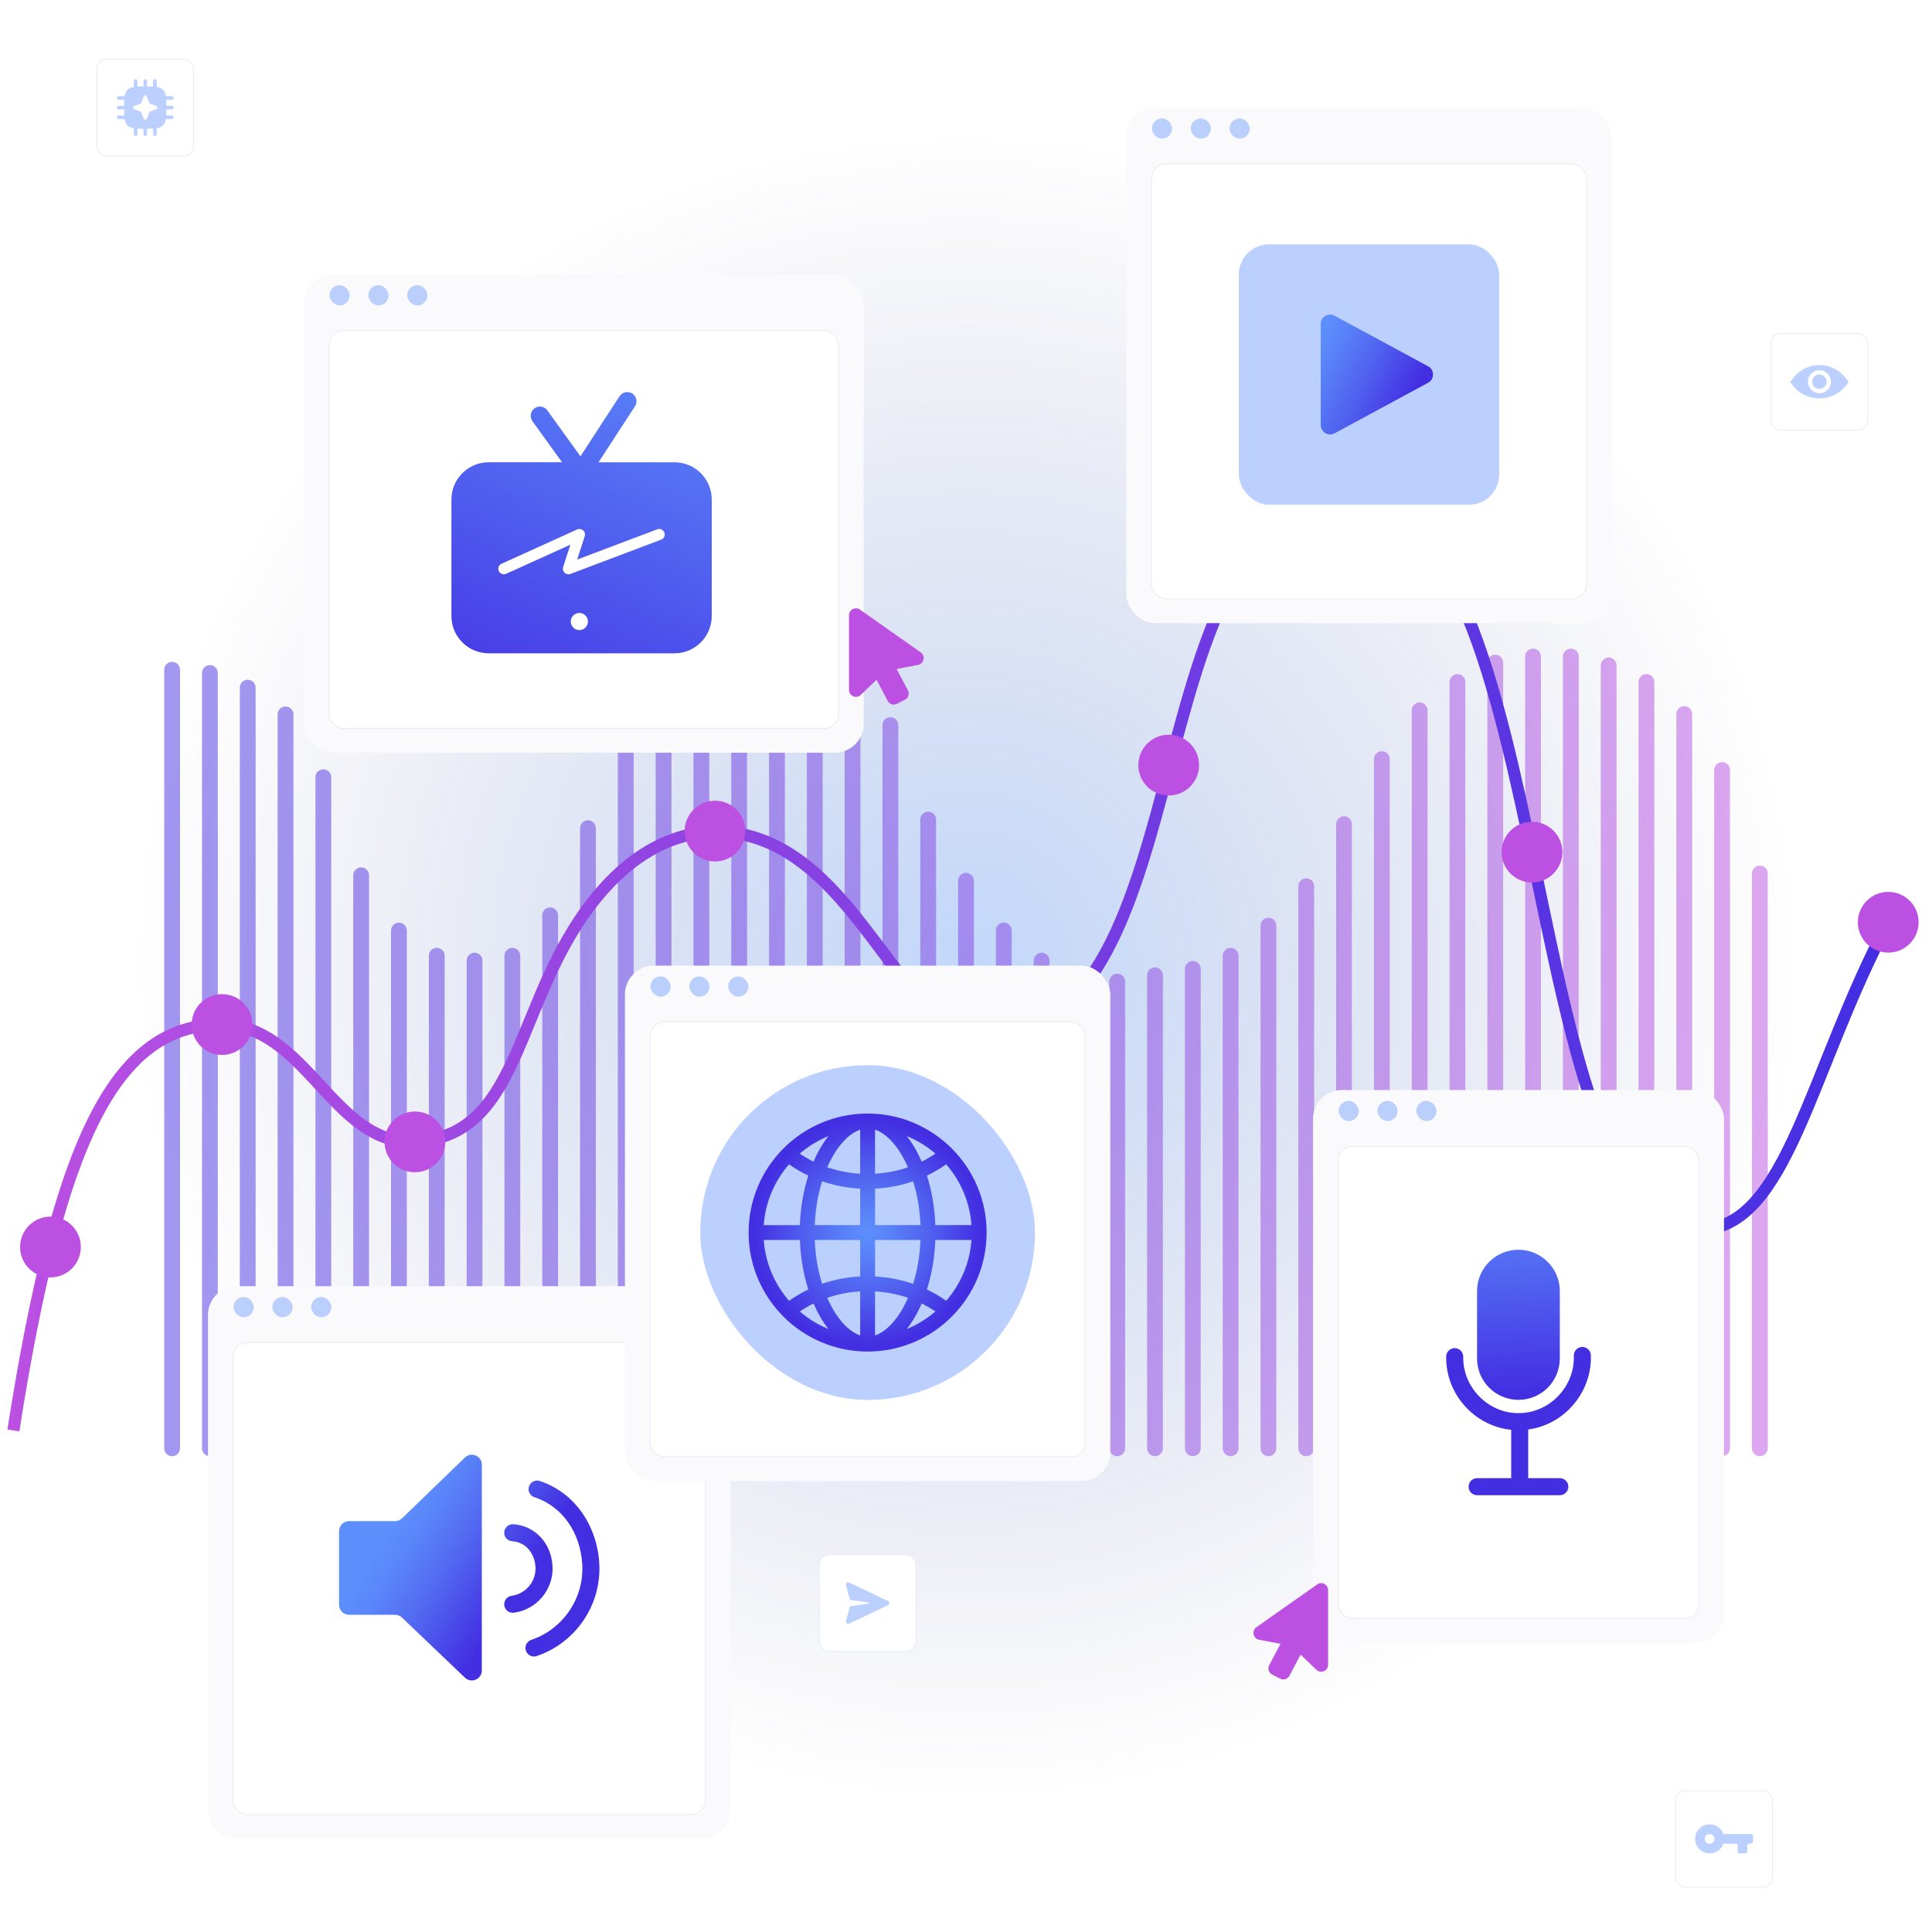 <?xml version="1.0" encoding="UTF-8"?>
<svg id="Layer_1" data-name="Layer 1" xmlns="http://www.w3.org/2000/svg" xmlns:xlink="http://www.w3.org/1999/xlink" viewBox="0 0 800 800">
  <defs>
    <style>
      .cls-1, .cls-2, .cls-3, .cls-4 {
        fill: #5d8ffc;
      }

      .cls-5 {
        fill: url(#radial-gradient-2);
      }

      .cls-6, .cls-7, .cls-8, .cls-9, .cls-10, .cls-11, .cls-12, .cls-13 {
        stroke-miterlimit: 10;
      }

      .cls-6, .cls-7, .cls-8, .cls-14, .cls-11, .cls-12, .cls-13 {
        fill: #fff;
      }

      .cls-6, .cls-7, .cls-8, .cls-11, .cls-12, .cls-13 {
        stroke: #e3e3f2;
        stroke-width: .25px;
      }

      .cls-15 {
        fill: url(#linear-gradient-5);
      }

      .cls-16 {
        fill: url(#linear-gradient-6);
      }

      .cls-17 {
        fill: url(#linear-gradient-4);
      }

      .cls-18 {
        fill: url(#linear-gradient-3);
      }

      .cls-7 {
        filter: url(#drop-shadow-8);
      }

      .cls-8 {
        filter: url(#drop-shadow-6);
      }

      .cls-9 {
        stroke: url(#linear-gradient-2);
        stroke-width: 5px;
      }

      .cls-9, .cls-10 {
        fill: none;
      }

      .cls-19 {
        fill: url(#radial-gradient);
        opacity: .25;
      }

      .cls-20 {
        filter: url(#drop-shadow-16);
      }

      .cls-21 {
        filter: url(#drop-shadow-18);
      }

      .cls-22 {
        filter: url(#drop-shadow-17);
      }

      .cls-23 {
        filter: url(#drop-shadow-15);
      }

      .cls-24 {
        fill: url(#linear-gradient);
        opacity: .5;
      }

      .cls-25 {
        filter: url(#drop-shadow-7);
      }

      .cls-25, .cls-26, .cls-27, .cls-28, .cls-29 {
        fill: #fafafd;
      }

      .cls-26 {
        filter: url(#drop-shadow-5);
      }

      .cls-27 {
        filter: url(#drop-shadow-9);
      }

      .cls-2 {
        fill-rule: evenodd;
      }

      .cls-10 {
        stroke: #5d8ffc;
        stroke-linecap: round;
        stroke-width: 1.5px;
      }

      .cls-30, .cls-4 {
        opacity: .42;
      }

      .cls-11 {
        filter: url(#drop-shadow-12);
      }

      .cls-12 {
        filter: url(#drop-shadow-10);
      }

      .cls-13 {
        filter: url(#drop-shadow-14);
      }

      .cls-31 {
        fill: #bb50e2;
      }

      .cls-32 {
        fill: #bb50e2;
      }

      .cls-3 {
        opacity: .4;
      }

      .cls-33 {
        fill: #432ee2;
      }

      .cls-28 {
        filter: url(#drop-shadow-11);
      }

      .cls-29 {
        filter: url(#drop-shadow-13);
      }
    </style>
    <radialGradient id="radial-gradient" cx="400" cy="400" fx="400" fy="400" r="344.45" gradientUnits="userSpaceOnUse">
      <stop offset="0" stop-color="#0660ef"/>
      <stop offset="1" stop-color="#221c69" stop-opacity="0"/>
    </radialGradient>
    <linearGradient id="linear-gradient" x1="68" y1="400" x2="732" y2="400" gradientTransform="translate(800) rotate(-180) scale(1 -1)" gradientUnits="userSpaceOnUse">
      <stop offset="0" stop-color="#bb50e2"/>
      <stop offset="1" stop-color="#432ee2"/>
    </linearGradient>
    <linearGradient id="linear-gradient-2" x1="3.07" y1="398.94" x2="784.09" y2="398.94" gradientUnits="userSpaceOnUse">
      <stop offset="0" stop-color="#bb50e2"/>
      <stop offset="1" stop-color="#432ee2"/>
    </linearGradient>
    <filter id="drop-shadow-5" x="55.26" y="502.42" width="278" height="290" filterUnits="userSpaceOnUse">
      <feOffset dx="0" dy="3"/>
      <feGaussianBlur result="blur" stdDeviation="10"/>
      <feFlood flood-color="#bfbfbf" flood-opacity=".3"/>
      <feComposite in2="blur" operator="in"/>
      <feComposite in="SourceGraphic"/>
    </filter>
    <filter id="drop-shadow-6" x="96.41" y="552.93" width="195.79" height="195.79" filterUnits="userSpaceOnUse">
      <feOffset dx="0" dy="2.83"/>
      <feGaussianBlur result="blur-2" stdDeviation="5"/>
      <feFlood flood-color="#c9c9c9" flood-opacity=".28"/>
      <feComposite in2="blur-2" operator="in"/>
      <feComposite in="SourceGraphic"/>
    </filter>
    <linearGradient id="linear-gradient-3" x1="100.54" y1="590.24" x2="254.08" y2="686.58" gradientTransform="translate(2.28 -.45)" gradientUnits="userSpaceOnUse">
      <stop offset=".4" stop-color="#5d8ffc"/>
      <stop offset=".46" stop-color="#5a85f9"/>
      <stop offset=".55" stop-color="#536cf2"/>
      <stop offset=".66" stop-color="#4843e7"/>
      <stop offset=".72" stop-color="#432ee2"/>
    </linearGradient>
    <filter id="drop-shadow-7" x="436.26" y="14.42" width="262" height="274" filterUnits="userSpaceOnUse">
      <feOffset dx="0" dy="3"/>
      <feGaussianBlur result="blur-3" stdDeviation="10"/>
      <feFlood flood-color="#bfbfbf" flood-opacity=".3"/>
      <feComposite in2="blur-3" operator="in"/>
      <feComposite in="SourceGraphic"/>
    </filter>
    <filter id="drop-shadow-8" x="476.68" y="64.89" width="180.39" height="180.39" filterUnits="userSpaceOnUse">
      <feOffset dx="0" dy="2.83"/>
      <feGaussianBlur result="blur-4" stdDeviation="5"/>
      <feFlood flood-color="#c9c9c9" flood-opacity=".28"/>
      <feComposite in2="blur-4" operator="in"/>
      <feComposite in="SourceGraphic"/>
    </filter>
    <linearGradient id="linear-gradient-4" x1="547.96" y1="143.97" x2="591.07" y2="165.83" gradientTransform="translate(-7.42 5.92)" gradientUnits="userSpaceOnUse">
      <stop offset="0" stop-color="#5d8ffc"/>
      <stop offset=".18" stop-color="#5982f8"/>
      <stop offset=".52" stop-color="#5061ef"/>
      <stop offset=".95" stop-color="#432ee2"/>
    </linearGradient>
    <filter id="drop-shadow-9" x="228.26" y="369.42" width="262" height="274" filterUnits="userSpaceOnUse">
      <feOffset dx="0" dy="3"/>
      <feGaussianBlur result="blur-5" stdDeviation="10"/>
      <feFlood flood-color="#bfbfbf" flood-opacity=".3"/>
      <feComposite in2="blur-5" operator="in"/>
      <feComposite in="SourceGraphic"/>
    </filter>
    <filter id="drop-shadow-10" x="269.06" y="420.18" width="180.39" height="180.39" filterUnits="userSpaceOnUse">
      <feOffset dx="0" dy="2.83"/>
      <feGaussianBlur result="blur-6" stdDeviation="5"/>
      <feFlood flood-color="#c9c9c9" flood-opacity=".28"/>
      <feComposite in2="blur-6" operator="in"/>
      <feComposite in="SourceGraphic"/>
    </filter>
    <radialGradient id="radial-gradient-2" cx="359.98" cy="508.42" fx="359.98" fy="508.42" r="49.28" gradientTransform="translate(-.72 1.95)" gradientUnits="userSpaceOnUse">
      <stop offset="0" stop-color="#5d8ffc"/>
      <stop offset=".18" stop-color="#5982f8"/>
      <stop offset=".52" stop-color="#5061ef"/>
      <stop offset=".95" stop-color="#432ee2"/>
    </radialGradient>
    <filter id="drop-shadow-11" x="95.26" y="83.42" width="293" height="259" filterUnits="userSpaceOnUse">
      <feOffset dx="0" dy="3"/>
      <feGaussianBlur result="blur-7" stdDeviation="10"/>
      <feFlood flood-color="#bfbfbf" flood-opacity=".3"/>
      <feComposite in2="blur-7" operator="in"/>
      <feComposite in="SourceGraphic"/>
    </filter>
    <filter id="drop-shadow-12" x="136.16" y="133.95" width="211.19" height="164.99" filterUnits="userSpaceOnUse">
      <feOffset dx="0" dy="2.83"/>
      <feGaussianBlur result="blur-8" stdDeviation="5"/>
      <feFlood flood-color="#c9c9c9" flood-opacity=".28"/>
      <feComposite in2="blur-8" operator="in"/>
      <feComposite in="SourceGraphic"/>
    </filter>
    <linearGradient id="linear-gradient-5" x1="202.35" y1="15073.19" x2="323.11" y2="15349.01" gradientTransform="translate(2.92 15385.33) scale(1 -1)" gradientUnits="userSpaceOnUse">
      <stop offset="0" stop-color="#432ee2"/>
      <stop offset=".66" stop-color="#5d8ffc"/>
    </linearGradient>
    <filter id="drop-shadow-13" x="513.26" y="420.42" width="231" height="290" filterUnits="userSpaceOnUse">
      <feOffset dx="0" dy="3"/>
      <feGaussianBlur result="blur-9" stdDeviation="10"/>
      <feFlood flood-color="#bfbfbf" flood-opacity=".3"/>
      <feComposite in2="blur-9" operator="in"/>
      <feComposite in="SourceGraphic"/>
    </filter>
    <filter id="drop-shadow-14" x="554" y="471.7" width="149.59" height="195.79" filterUnits="userSpaceOnUse">
      <feOffset dx="0" dy="2.83"/>
      <feGaussianBlur result="blur-10" stdDeviation="5"/>
      <feFlood flood-color="#c9c9c9" flood-opacity=".28"/>
      <feComposite in2="blur-10" operator="in"/>
      <feComposite in="SourceGraphic"/>
    </filter>
    <linearGradient id="linear-gradient-6" x1="630.12" y1="14785.7" x2="621.85" y2="14954.07" gradientTransform="translate(1.19 15386.46) scale(1 -1)" gradientUnits="userSpaceOnUse">
      <stop offset=".14" stop-color="#432ee2"/>
      <stop offset=".66" stop-color="#5d8ffc"/>
    </linearGradient>
    <filter id="drop-shadow-15" x="703.26" y="107.42" width="101" height="101" filterUnits="userSpaceOnUse">
      <feOffset dx="0" dy="3"/>
      <feGaussianBlur result="blur-11" stdDeviation="10"/>
      <feFlood flood-color="#bfbfbf" flood-opacity=".3"/>
      <feComposite in2="blur-11" operator="in"/>
      <feComposite in="SourceGraphic"/>
    </filter>
    <filter id="drop-shadow-16" x="663.26" y="710.42" width="101" height="102" filterUnits="userSpaceOnUse">
      <feOffset dx="0" dy="3"/>
      <feGaussianBlur result="blur-12" stdDeviation="10"/>
      <feFlood flood-color="#bfbfbf" flood-opacity=".3"/>
      <feComposite in2="blur-12" operator="in"/>
      <feComposite in="SourceGraphic"/>
    </filter>
    <filter id="drop-shadow-17" x="308.26" y="613.42" width="102" height="101" filterUnits="userSpaceOnUse">
      <feOffset dx="0" dy="3"/>
      <feGaussianBlur result="blur-13" stdDeviation="10"/>
      <feFlood flood-color="#bfbfbf" flood-opacity=".3"/>
      <feComposite in2="blur-13" operator="in"/>
      <feComposite in="SourceGraphic"/>
    </filter>
    <filter id="drop-shadow-18" x="9.26" y="-5.58" width="102" height="101" filterUnits="userSpaceOnUse">
      <feOffset dx="0" dy="3"/>
      <feGaussianBlur result="blur-14" stdDeviation="10"/>
      <feFlood flood-color="#bfbfbf" flood-opacity=".3"/>
      <feComposite in2="blur-14" operator="in"/>
      <feComposite in="SourceGraphic"/>
    </filter>
  </defs>
  <circle class="cls-19" cx="400" cy="400" r="344.45"/>
  <path class="cls-24" d="M728.73,602.98c1.81,0,3.27-1.46,3.27-3.27v-238.02c0-1.81-1.47-3.27-3.27-3.27s-3.27,1.46-3.27,3.27v238.02c0,1.81,1.47,3.27,3.27,3.27ZM709.8,599.71v-280.87c0-1.81,1.47-3.27,3.27-3.27s3.27,1.46,3.27,3.27v280.87c0,1.81-1.47,3.27-3.27,3.27s-3.27-1.46-3.27-3.27ZM694.14,599.71v-304.04c0-1.81,1.47-3.27,3.27-3.27s3.27,1.46,3.27,3.27v304.04c0,1.81-1.47,3.27-3.27,3.27s-3.27-1.46-3.27-3.27ZM678.49,599.71v-317.31c0-1.81,1.47-3.27,3.27-3.27s3.27,1.46,3.27,3.27v317.31c0,1.81-1.47,3.27-3.27,3.27s-3.27-1.46-3.27-3.27ZM662.84,599.71v-324.17c0-1.81,1.47-3.27,3.27-3.27s3.27,1.46,3.27,3.27v324.17c0,1.81-1.47,3.27-3.27,3.27s-3.27-1.46-3.27-3.27ZM647.18,599.71v-327.85c0-1.81,1.47-3.27,3.27-3.27s3.27,1.46,3.27,3.27v327.85c0,1.81-1.47,3.27-3.27,3.27s-3.27-1.46-3.27-3.27ZM631.53,599.71v-327.85c0-1.81,1.47-3.27,3.27-3.27s3.27,1.46,3.27,3.27v327.85c0,1.81-1.47,3.27-3.27,3.27s-3.27-1.46-3.27-3.27ZM615.88,599.71v-325.34c0-1.81,1.47-3.27,3.27-3.27s3.27,1.46,3.27,3.27v325.34c0,1.81-1.47,3.27-3.27,3.27s-3.27-1.46-3.27-3.27ZM600.22,599.71v-317.31c0-1.81,1.47-3.27,3.27-3.27s3.27,1.46,3.27,3.27v317.31c0,1.81-1.47,3.27-3.27,3.27s-3.27-1.46-3.27-3.27ZM584.57,599.71v-305.56c0-1.81,1.47-3.27,3.27-3.27s3.27,1.46,3.27,3.27v305.56c0,1.81-1.47,3.27-3.27,3.27s-3.27-1.46-3.27-3.27ZM568.92,599.71v-285.37c0-1.81,1.47-3.27,3.27-3.27s3.27,1.46,3.27,3.27v285.37c0,1.81-1.47,3.27-3.27,3.27s-3.27-1.46-3.27-3.27ZM553.26,599.71v-258.46c0-1.81,1.47-3.27,3.27-3.27s3.27,1.46,3.27,3.27v258.46c0,1.81-1.47,3.27-3.27,3.27s-3.27-1.46-3.27-3.27ZM537.61,599.71v-232.75c0-1.81,1.47-3.27,3.27-3.27s3.27,1.46,3.27,3.27v232.75c0,1.81-1.47,3.27-3.27,3.27s-3.27-1.46-3.27-3.27ZM521.96,599.71v-216.41c0-1.81,1.47-3.27,3.27-3.27s3.27,1.46,3.27,3.27v216.41c0,1.81-1.47,3.27-3.27,3.27s-3.27-1.46-3.27-3.27ZM506.3,599.71v-203.96c0-1.81,1.47-3.27,3.27-3.27s3.27,1.46,3.27,3.27v203.96c0,1.81-1.47,3.27-3.27,3.27s-3.27-1.46-3.27-3.27ZM490.65,599.71v-198.49c0-1.81,1.47-3.27,3.27-3.27s3.27,1.46,3.27,3.27v198.49c0,1.81-1.47,3.27-3.27,3.27s-3.27-1.46-3.27-3.27ZM474.99,599.71v-195.89c0-1.81,1.47-3.27,3.27-3.27s3.27,1.46,3.27,3.27v195.89c0,1.81-1.47,3.27-3.27,3.27s-3.27-1.46-3.27-3.27ZM459.34,599.71v-193.26c0-1.81,1.47-3.27,3.27-3.27s3.27,1.46,3.27,3.27v193.26c0,1.81-1.47,3.27-3.27,3.27s-3.27-1.46-3.27-3.27ZM443.69,599.71v-195.89c0-1.81,1.47-3.27,3.27-3.27s3.27,1.46,3.27,3.27v195.89c0,1.81-1.47,3.27-3.27,3.27s-3.27-1.46-3.27-3.27ZM428.03,599.71v-201.94c0-1.81,1.47-3.27,3.27-3.27s3.27,1.46,3.27,3.27v201.94c0,1.81-1.47,3.27-3.27,3.27s-3.27-1.46-3.27-3.27ZM412.38,599.71v-214.39c0-1.81,1.47-3.27,3.27-3.27s3.27,1.46,3.27,3.27v214.39c0,1.81-1.47,3.27-3.27,3.27s-3.27-1.46-3.27-3.27ZM396.73,599.71v-235c0-1.81,1.47-3.27,3.27-3.27s3.27,1.46,3.27,3.27v235c0,1.81-1.47,3.27-3.27,3.27s-3.27-1.46-3.27-3.27ZM381.07,599.71v-260.33c0-1.81,1.47-3.27,3.27-3.27s3.27,1.46,3.27,3.27v260.33c0,1.81-1.47,3.27-3.27,3.27s-3.27-1.46-3.27-3.27ZM365.42,599.71v-299.46c0-1.81,1.47-3.27,3.27-3.27s3.27,1.46,3.27,3.27v299.46c0,1.81-1.47,3.27-3.27,3.27s-3.27-1.46-3.27-3.27ZM349.76,599.71V254.79c0-1.81,1.47-3.27,3.27-3.27s3.27,1.46,3.27,3.27v344.92c0,1.81-1.47,3.27-3.27,3.27s-3.27-1.46-3.27-3.27ZM334.11,599.71V220.81c0-1.81,1.47-3.27,3.27-3.27s3.27,1.46,3.27,3.27v378.89c0,1.81-1.47,3.27-3.27,3.27s-3.27-1.46-3.27-3.27ZM318.46,599.71V203.66c0-1.81,1.47-3.27,3.27-3.27s3.27,1.46,3.27,3.27v396.05c0,1.81-1.47,3.27-3.27,3.27s-3.27-1.46-3.27-3.27ZM302.8,599.71V200.29c0-1.81,1.47-3.27,3.27-3.27s3.27,1.46,3.27,3.27v399.41c0,1.81-1.47,3.27-3.27,3.27s-3.27-1.46-3.27-3.27ZM287.15,599.71V205.26c0-1.81,1.47-3.27,3.27-3.27s3.27,1.46,3.27,3.27v394.45c0,1.81-1.47,3.27-3.27,3.27s-3.27-1.46-3.27-3.27ZM271.5,599.71V228.55c0-1.81,1.47-3.27,3.27-3.27s3.27,1.46,3.27,3.27v371.16c0,1.81-1.47,3.27-3.27,3.27s-3.27-1.46-3.27-3.27ZM255.84,599.71v-321.03c0-1.81,1.47-3.27,3.27-3.27s3.27,1.46,3.27,3.27v321.03c0,1.81-1.47,3.27-3.27,3.27s-3.27-1.46-3.27-3.27ZM240.19,599.71v-256.78c0-1.81,1.47-3.27,3.27-3.27s3.27,1.46,3.27,3.27v256.78c0,1.81-1.47,3.27-3.27,3.27s-3.27-1.46-3.27-3.27ZM224.54,599.71v-220.7c0-1.81,1.47-3.27,3.27-3.27s3.27,1.46,3.27,3.27v220.7c0,1.81-1.47,3.27-3.27,3.27s-3.27-1.46-3.27-3.27ZM208.88,599.71v-203.96c0-1.81,1.47-3.27,3.27-3.27s3.27,1.46,3.27,3.27v203.96c0,1.81-1.47,3.27-3.27,3.27s-3.27-1.46-3.27-3.27ZM193.23,599.71v-201.94c0-1.81,1.47-3.27,3.27-3.27s3.27,1.46,3.27,3.27v201.94c0,1.81-1.47,3.27-3.27,3.27s-3.27-1.46-3.27-3.27ZM177.58,599.71v-203.96c0-1.81,1.47-3.27,3.27-3.27s3.27,1.46,3.27,3.27v203.96c0,1.81-1.47,3.27-3.27,3.27s-3.27-1.46-3.27-3.27ZM161.92,599.71v-214.39c0-1.81,1.47-3.27,3.27-3.27s3.27,1.46,3.27,3.27v214.39c0,1.81-1.47,3.27-3.27,3.27s-3.27-1.46-3.27-3.27ZM146.27,599.71v-237.27c0-1.81,1.47-3.27,3.27-3.27s3.27,1.46,3.27,3.27v237.27c0,1.81-1.47,3.27-3.27,3.27s-3.27-1.46-3.27-3.27ZM130.62,599.71v-277.89c0-1.81,1.47-3.27,3.27-3.27s3.27,1.46,3.27,3.27v277.89c0,1.81-1.47,3.27-3.27,3.27s-3.27-1.46-3.27-3.27ZM114.96,599.71v-303.88c0-1.81,1.47-3.27,3.27-3.27s3.27,1.46,3.27,3.27v303.88c0,1.81-1.47,3.27-3.27,3.27s-3.27-1.46-3.27-3.27ZM99.31,599.71v-314.98c0-1.81,1.47-3.27,3.27-3.27s3.27,1.46,3.27,3.27v314.98c0,1.81-1.47,3.27-3.27,3.27s-3.27-1.46-3.27-3.27ZM83.65,599.71v-321.03c0-1.81,1.47-3.27,3.27-3.27s3.27,1.46,3.27,3.27v321.03c0,1.81-1.47,3.27-3.27,3.27s-3.27-1.46-3.27-3.27ZM68,599.71v-322.38c0-1.81,1.47-3.27,3.27-3.27s3.27,1.46,3.27,3.27v322.38c0,1.81-1.47,3.27-3.27,3.27s-3.27-1.46-3.27-3.27Z"/>
  <g>
    <path class="cls-9" d="M5.54,592.32c18.75-119.72,42.03-168.08,85.98-168.08,35.34,0,46.48,50.04,80.01,48.51,46.69-2.14,40.76-62.64,78.58-104.83,24.13-26.92,51.71-27.92,72.4-16.95,38.56,20.44,54.24,78.44,87.47,77.72,90.07-1.95,58.18-221.02,148.68-221.02,87.91,0,68.54,303.89,145.72,301.48,35.73-1.12,44.75-65.46,77.5-127.27"/>
    <g>
      <path class="cls-32" d="M33.47,516.36c0,6.95-5.63,12.58-12.58,12.58s-12.57-5.63-12.57-12.58,5.63-12.58,12.57-12.58,12.58,5.63,12.58,12.58Z"/>
      <path class="cls-32" d="M104.52,424.24c0,6.95-5.63,12.58-12.57,12.58s-12.58-5.63-12.58-12.58,5.63-12.58,12.58-12.58,12.57,5.63,12.57,12.58Z"/>
      <path class="cls-32" d="M184.38,472.82c0,6.95-5.63,12.58-12.58,12.58s-12.57-5.63-12.57-12.58,5.63-12.57,12.57-12.57,12.58,5.63,12.58,12.57Z"/>
      <path class="cls-32" d="M308.64,344.14c0,6.94-5.63,12.57-12.57,12.57s-12.58-5.63-12.58-12.57,5.63-12.58,12.58-12.58,12.57,5.63,12.57,12.58Z"/>
      <path class="cls-32" d="M496.51,316.82c0,6.95-5.63,12.58-12.57,12.58s-12.58-5.63-12.58-12.58,5.63-12.58,12.58-12.58,12.57,5.63,12.57,12.58Z"/>
      <path class="cls-32" d="M646.94,352.84c0,6.95-5.63,12.58-12.58,12.58s-12.57-5.63-12.57-12.58,5.63-12.57,12.57-12.57,12.58,5.63,12.58,12.57Z"/>
      <path class="cls-32" d="M794.46,381.88c0,6.95-5.63,12.58-12.57,12.58s-12.58-5.63-12.58-12.58,5.63-12.57,12.58-12.57,12.57,5.63,12.57,12.57Z"/>
    </g>
  </g>
  <g>
    <g>
      <rect class="cls-26" x="86.12" y="529.58" width="216.39" height="228.87" rx="11.98" ry="11.98"/>
      <rect class="cls-8" x="96.54" y="553.05" width="195.54" height="195.54" rx="5.93" ry="5.93"/>
      <rect class="cls-3" x="96.7" y="537.07" width="8.38" height="8.38" rx="4.19" ry="4.19"/>
      <rect class="cls-3" x="112.78" y="537.07" width="8.38" height="8.38" rx="4.19" ry="4.19"/>
      <rect class="cls-3" x="128.85" y="537.07" width="8.38" height="8.38" rx="4.19" ry="4.19"/>
      <path class="cls-18" d="M166.46,628.72l26.05-25.19c2.62-2.53,7-.68,7,2.97v85.2c0,3.63-4.36,5.5-6.99,2.98l-26.08-24.88c-.76-.74-1.8-1.15-2.86-1.15h-19.05c-2.28,0-4.13-1.85-4.13-4.13v-30.52c0-2.28,1.85-4.13,4.13-4.13h19.03c1.07,0,2.11-.41,2.87-1.16h.01ZM212.78,667.8c9.56-1.28,16.58-9.8,16-19.4-.57-9.5-7.23-16.6-16.21-17.26-1.93-.14-3.64,1.32-3.78,3.27-.14,1.95,1.32,3.64,3.27,3.78,6.27.46,9.37,5.67,9.67,10.63.36,5.92-3.98,11.18-9.88,11.96-1.93.26-3.3,2.04-3.04,3.97.24,1.78,1.76,3.07,3.5,3.07.16,0,.31-.01.47-.03ZM222.25,685.73c16.29-5.53,26.94-21.35,25.89-38.48-.98-16.07-10.65-29.42-24.64-34.01-1.86-.61-3.85.4-4.46,2.26-.61,1.85.4,3.85,2.26,4.46,11.39,3.74,18.98,14.37,19.79,27.73.85,13.95-7.83,26.85-21.11,31.35-1.85.63-2.84,2.64-2.21,4.48.5,1.47,1.87,2.4,3.35,2.4.38,0,.76-.06,1.14-.19Z"/>
    </g>
    <g>
      <rect class="cls-25" x="466.38" y="41.55" width="200.98" height="213.47" rx="11.98" ry="11.98"/>
      <rect class="cls-7" x="476.8" y="65.01" width="180.14" height="180.14" rx="5.93" ry="5.93"/>
      <rect class="cls-3" x="476.96" y="49.03" width="8.38" height="8.38" rx="4.19" ry="4.19"/>
      <rect class="cls-3" x="493.04" y="49.03" width="8.38" height="8.38" rx="4.19" ry="4.19"/>
      <rect class="cls-3" x="509.12" y="49.03" width="8.38" height="8.38" rx="4.19" ry="4.19"/>
      <rect class="cls-4" x="512.97" y="101.18" width="107.81" height="107.81" rx="12.49" ry="12.49"/>
      <path class="cls-17" d="M546.88,134.16v41.84c0,2.94,3.14,4.82,5.73,3.42l38.73-20.92c2.72-1.47,2.72-5.37,0-6.84l-38.73-20.92c-2.59-1.4-5.73.48-5.73,3.42Z"/>
    </g>
    <g>
      <rect class="cls-27" x="258.77" y="396.84" width="200.98" height="213.47" rx="11.98" ry="11.98"/>
      <rect class="cls-12" x="269.19" y="420.3" width="180.14" height="180.14" rx="5.93" ry="5.93"/>
      <rect class="cls-3" x="269.35" y="404.32" width="8.38" height="8.38" rx="4.19" ry="4.19"/>
      <rect class="cls-3" x="285.43" y="404.32" width="8.38" height="8.38" rx="4.19" ry="4.19"/>
      <rect class="cls-3" x="301.5" y="404.32" width="8.38" height="8.38" rx="4.19" ry="4.19"/>
      <rect class="cls-4" x="289.95" y="441.07" width="138.61" height="138.61" rx="69.3" ry="69.3"/>
      <path class="cls-5" d="M359.26,461.09c-27.18,0-49.28,22.11-49.28,49.28,0,27.17,22.11,49.28,49.28,49.28s49.28-22.11,49.28-49.28c0-27.18-22.11-49.28-49.28-49.28ZM402.26,507.29h-14.96c-.27-7.34-1.51-14.31-3.49-20.5,2.78-1.33,5.45-2.89,7.98-4.68,5.95,6.85,9.79,15.58,10.47,25.18ZM362.34,467.78c5.02,1.68,10.03,7.33,13.63,15.58-4.33,1.49-8.91,2.38-13.63,2.66v-18.24ZM375.47,470.43c4.36,1.78,8.36,4.24,11.87,7.27-1.83,1.23-3.72,2.34-5.69,3.31-1.75-4.04-3.84-7.61-6.18-10.58ZM356.18,467.78v18.24c-4.72-.27-9.29-1.17-13.63-2.66,3.6-8.26,8.6-13.9,13.63-15.58ZM336.86,481.01c-1.97-.97-3.87-2.08-5.69-3.31,3.51-3.02,7.52-5.49,11.87-7.27-2.35,2.97-4.44,6.54-6.18,10.58ZM356.18,492.19v15.1s-18.8,0-18.8,0c.26-6.65,1.36-12.78,3.03-18.15,5.01,1.74,10.31,2.76,15.77,3.05ZM356.18,513.45v15.1c-5.46.28-10.76,1.31-15.77,3.05-1.67-5.37-2.77-11.5-3.03-18.15h18.8ZM356.18,534.73v18.24c-5.02-1.68-10.03-7.33-13.63-15.58,4.33-1.49,8.91-2.38,13.63-2.66ZM343.05,550.32c-4.36-1.78-8.36-4.24-11.87-7.27,1.83-1.23,3.72-2.34,5.69-3.31,1.75,4.04,3.84,7.61,6.18,10.58ZM362.34,552.97v-18.24c4.72.27,9.29,1.17,13.63,2.66-3.6,8.26-8.6,13.9-13.63,15.58ZM381.65,539.74c1.97.97,3.87,2.08,5.69,3.31-3.51,3.02-7.52,5.49-11.87,7.27,2.35-2.97,4.44-6.54,6.18-10.58ZM362.34,528.56v-15.1s18.8,0,18.8,0c-.26,6.65-1.36,12.78-3.03,18.15-5.01-1.74-10.31-2.76-15.77-3.05ZM362.34,507.29v-15.1c5.46-.28,10.76-1.31,15.77-3.05,1.67,5.37,2.77,11.5,3.03,18.15h-18.8ZM326.72,482.12c2.53,1.79,5.2,3.35,7.98,4.68-1.98,6.19-3.22,13.15-3.49,20.5h-14.96c.68-9.6,4.51-18.33,10.47-25.18ZM316.26,513.45h14.96c.27,7.34,1.51,14.31,3.49,20.5-2.78,1.33-5.45,2.89-7.98,4.68-5.95-6.85-9.79-15.58-10.47-25.18ZM391.79,538.63c-2.53-1.79-5.2-3.35-7.98-4.68,1.98-6.19,3.22-13.15,3.49-20.5h14.96c-.68,9.6-4.51,18.33-10.47,25.18Z"/>
    </g>
    <g>
      <rect class="cls-28" x="125.86" y="110.61" width="231.79" height="198.07" rx="11.98" ry="11.98"/>
      <rect class="cls-11" x="136.28" y="134.08" width="210.94" height="164.74" rx="5.93" ry="5.93"/>
      <rect class="cls-3" x="136.44" y="118.09" width="8.38" height="8.38" rx="4.19" ry="4.19"/>
      <rect class="cls-3" x="152.52" y="118.09" width="8.38" height="8.38" rx="4.19" ry="4.19"/>
      <rect class="cls-3" x="168.6" y="118.09" width="8.38" height="8.38" rx="4.19" ry="4.19"/>
      <g>
        <path class="cls-15" d="M279.28,191.42h-31.44s15.09-23.17,15.09-23.17c1.14-1.77.66-4.13-1.11-5.28-1.77-1.14-4.13-.66-5.28,1.11l-16.19,24.87-13.7-19.01c-1.24-1.71-3.62-2.11-5.32-.87-1.71,1.24-2.09,3.62-.87,5.32l12.27,17.02h-30.36c-8.53,0-15.45,6.91-15.45,15.45v48.21c0,8.53,6.91,15.45,15.45,15.45h76.9c8.53,0,15.45-6.91,15.45-15.45v-48.21c0-8.53-6.91-15.45-15.45-15.45h.02Z"/>
        <path class="cls-14" d="M208.63,237.8c-.87,0-1.7-.5-2.09-1.34-.52-1.15-.01-2.51,1.14-3.03l31.33-14.2c.82-.37,1.79-.23,2.47.38.68.6.93,1.55.65,2.41l-3.13,9.68,33.15-12.52c1.18-.45,2.5.15,2.95,1.33.45,1.18-.15,2.5-1.33,2.95l-37.6,14.2c-.83.31-1.75.12-2.39-.48-.64-.61-.87-1.52-.6-2.36l3-9.28-26.62,12.07c-.31.14-.63.2-.94.2Z"/>
        <circle class="cls-14" cx="239.89" cy="257.36" r="3.55"/>
      </g>
    </g>
    <g>
      <rect class="cls-29" x="543.7" y="448.36" width="170.18" height="228.87" rx="11.98" ry="11.98"/>
      <rect class="cls-13" x="554.12" y="471.82" width="149.34" height="195.54" rx="5.93" ry="5.93"/>
      <rect class="cls-3" x="554.29" y="455.84" width="8.38" height="8.38" rx="4.19" ry="4.19"/>
      <rect class="cls-3" x="570.36" y="455.84" width="8.38" height="8.38" rx="4.19" ry="4.19"/>
      <rect class="cls-3" x="586.44" y="455.84" width="8.38" height="8.38" rx="4.19" ry="4.19"/>
      <g>
        <path class="cls-16" d="M645.88,562.52c0,9.46-7.67,17.13-17.13,17.13s-17.13-7.67-17.13-17.13v-27.9c0-9.46,7.67-17.13,17.13-17.13,9.46,0,17.13,7.67,17.13,17.13v27.9Z"/>
        <path class="cls-33" d="M650.41,582.86c5.62-5.92,8.58-13.63,8.33-21.7-.06-1.95-1.69-3.46-3.64-3.42-1.95.06-3.47,1.69-3.42,3.64.2,6.18-2.08,12.07-6.38,16.6-4.28,4.5-10,7.05-16.1,7.16-6.16.14-12.02-2.27-16.48-6.71-4.49-4.48-6.92-10.38-6.83-16.63.03-1.95-1.54-3.54-3.49-3.57h-.04c-1.93,0-3.5,1.55-3.53,3.49-.11,8.19,3.06,15.9,8.92,21.73,4.96,4.93,11.25,7.92,18,8.61v20.01s-14.11,0-14.11,0c-1.95,0-3.53,1.58-3.53,3.53,0,1.95,1.58,3.53,3.53,3.53h34.25c1.95,0,3.53-1.58,3.53-3.53,0-1.95-1.58-3.53-3.53-3.53h-13.09s0-20.15,0-20.15c6.68-.9,12.83-4.04,17.61-9.06h-.01Z"/>
      </g>
    </g>
    <path class="cls-31" d="M382.43,272.98c-.08.52-.31,1.01-.66,1.42-.36.4-.81.69-1.31.86l-9.2,1.75,4.6,8.69c.18.28.31.6.37.92.07.38.07.77,0,1.15-.08.38-.24.74-.47,1.05-.23.32-.52.6-.86.8l-3.47,1.81c-.41.22-.87.33-1.33.33-.29,0-.57-.04-.84-.12-.72-.23-1.33-.73-1.68-1.4l-4.62-8.77-6.59,6.32c-.42.39-.95.65-1.52.73-.57.09-1.15,0-1.67-.24-.5-.25-.92-.64-1.21-1.13-.29-.48-.43-1.04-.41-1.6v-30.78c0-.51.14-1.01.39-1.46.26-.45.65-.82,1.11-1.07.45-.25.97-.37,1.49-.35.52.02,1.02.18,1.45.47l25.26,17.78c.43.31.77.74.99,1.23.22.5.29,1.06.21,1.6Z"/>
    <path class="cls-31" d="M519.07,676.64c.08.52.31,1.01.66,1.42.36.4.81.69,1.31.86l9.2,1.75-4.6,8.69c-.18.28-.31.6-.37.92-.07.38-.07.77,0,1.15.08.38.24.74.47,1.05.23.32.52.6.86.8l3.47,1.81c.41.22.87.33,1.33.33.29,0,.57-.04.84-.12.72-.23,1.33-.73,1.68-1.4l4.62-8.77,6.59,6.32c.42.39.95.65,1.52.73.57.09,1.15,0,1.67-.24.5-.25.92-.64,1.21-1.13.29-.48.43-1.04.41-1.6v-30.78c0-.51-.14-1.01-.39-1.46-.26-.45-.65-.82-1.11-1.07-.45-.25-.97-.37-1.49-.35-.52.02-1.02.18-1.45.47l-25.26,17.78c-.43.31-.77.74-.99,1.23-.22.5-.29,1.06-.21,1.6Z"/>
  </g>
  <g class="cls-23">
    <rect class="cls-6" x="733.39" y="135.08" width="40" height="40" rx="4" ry="4"/>
    <g class="cls-30">
      <circle class="cls-1" cx="753.35" cy="155.07" r="3"/>
      <path class="cls-2" d="M749.47,161.4c2.56.74,5.28.74,7.84,0,2.26-.65,4.31-1.86,5.98-3.51,0,0,2.09-2.29,2.1-2.67,0-.39-2.06-2.78-2.06-2.78-1.68-1.77-3.8-3.06-6.14-3.73-2.48-.72-5.12-.72-7.6,0-2.34.68-4.46,1.97-6.14,3.73,0,0-2.07,2.4-2.06,2.79s2.1,2.67,2.1,2.67c1.67,1.65,3.73,2.86,5.98,3.51ZM753.39,159.86c2.63,0,4.76-2.14,4.76-4.78s-2.13-4.78-4.76-4.78-4.76,2.14-4.76,4.78,2.13,4.78,4.76,4.78Z"/>
    </g>
  </g>
  <g class="cls-20">
    <rect class="cls-6" x="693.88" y="738.45" width="40" height="40" rx="4" ry="4"/>
    <g class="cls-30">
      <path class="cls-1" d="M718.72,760.45h-5.12c-.47,1.34-1.41,2.47-2.63,3.19-1.23.72-2.67.98-4.07.74-1.4-.24-2.67-.97-3.59-2.06s-1.42-2.46-1.42-3.89.5-2.8,1.42-3.89c.92-1.09,2.19-1.82,3.59-2.06,1.4-.24,2.84.02,4.07.74,1.23.72,2.16,1.85,2.63,3.19h11.53c.42,0,.75.34.75.75v2.51c0,.42-.34.75-.75.75h-.88c-.42,0-.75.34-.75.75v2.51c0,.42-.34.75-.75.75h-2.51c-.42,0-.75-.34-.75-.75v-2.51c0-.42-.34-.75-.75-.75ZM707.91,760.45c.53,0,1.04-.21,1.42-.59.38-.38.59-.89.59-1.42s-.21-1.04-.59-1.42c-.38-.38-.89-.59-1.42-.59s-1.04.21-1.42.59c-.38.38-.59.89-.59,1.42s.21,1.04.59,1.42c.38.38.89.59,1.42.59Z"/>
    </g>
  </g>
  <g class="cls-22">
    <rect class="cls-6" x="339.26" y="640.8" width="40" height="40" rx="4" ry="4"/>
    <g class="cls-30">
      <path class="cls-1" d="M351.6,652.27c-.72-.35-1.52.31-1.31,1.09l1.51,5.65c.04.14.12.27.23.37.11.1.25.16.39.18l7.41,1.06c.21.03.21.34,0,.37l-7.41,1.06c-.15.02-.28.08-.39.18s-.19.23-.23.37l-1.51,5.65c-.21.77.59,1.43,1.31,1.09l16.12-7.69c.71-.34.71-1.35,0-1.69l-16.12-7.69Z"/>
    </g>
  </g>
  <g class="cls-21">
    <rect class="cls-6" x="40.15" y="21.55" width="40" height="40" rx="4" ry="4"/>
    <g class="cls-30">
      <rect class="cls-1" x="52.15" y="33.55" width="16" height="16" rx="3.48" ry="3.48"/>
      <path class="cls-10" d="M60.15,49.55c3.77,0,5.66,0,6.83-1.17,1.17-1.17,1.17-3.06,1.17-6.83M60.15,49.55c-3.77,0-5.66,0-6.83-1.17-1.17-1.17-1.17-3.06-1.17-6.83M60.15,49.55v3M52.15,41.55c0-3.77,0-5.66,1.17-6.83,1.17-1.17,3.06-1.17,6.83-1.17M52.15,41.55h-3M60.15,33.55c3.77,0,5.66,0,6.83,1.17,1.17,1.17,1.17,3.06,1.17,6.83M60.15,33.55v-3M68.15,41.55h3M56.15,30.55v3M64.15,30.55v3M56.15,49.55v3M64.15,49.55v3M71.15,45.55h-3M52.15,37.55h-3M52.15,45.55h-3M71.15,37.55h-3"/>
      <path class="cls-6" d="M59.57,36.95c.04-.12.12-.22.23-.29.1-.07.23-.11.35-.11s.25.04.35.11c.1.07.18.17.23.29l.89,2.4c.12.34.39.6.73.73l2.4.89c.12.04.22.12.29.23.07.1.11.23.11.35s-.04.25-.11.35c-.07.1-.17.18-.29.23l-2.4.89c-.17.06-.32.16-.44.28s-.22.28-.28.44l-.89,2.4c-.04.12-.12.22-.23.29-.1.07-.23.11-.35.11s-.25-.04-.35-.11c-.1-.07-.18-.17-.23-.29l-.89-2.4c-.06-.17-.16-.32-.28-.44-.13-.13-.28-.22-.44-.28l-2.4-.89c-.12-.04-.22-.12-.29-.23-.07-.1-.11-.23-.11-.35s.04-.25.11-.35c.07-.1.17-.18.29-.23l2.4-.89c.17-.06.32-.16.44-.28.13-.13.22-.28.28-.44l.89-2.4Z"/>
    </g>
  </g>
</svg>